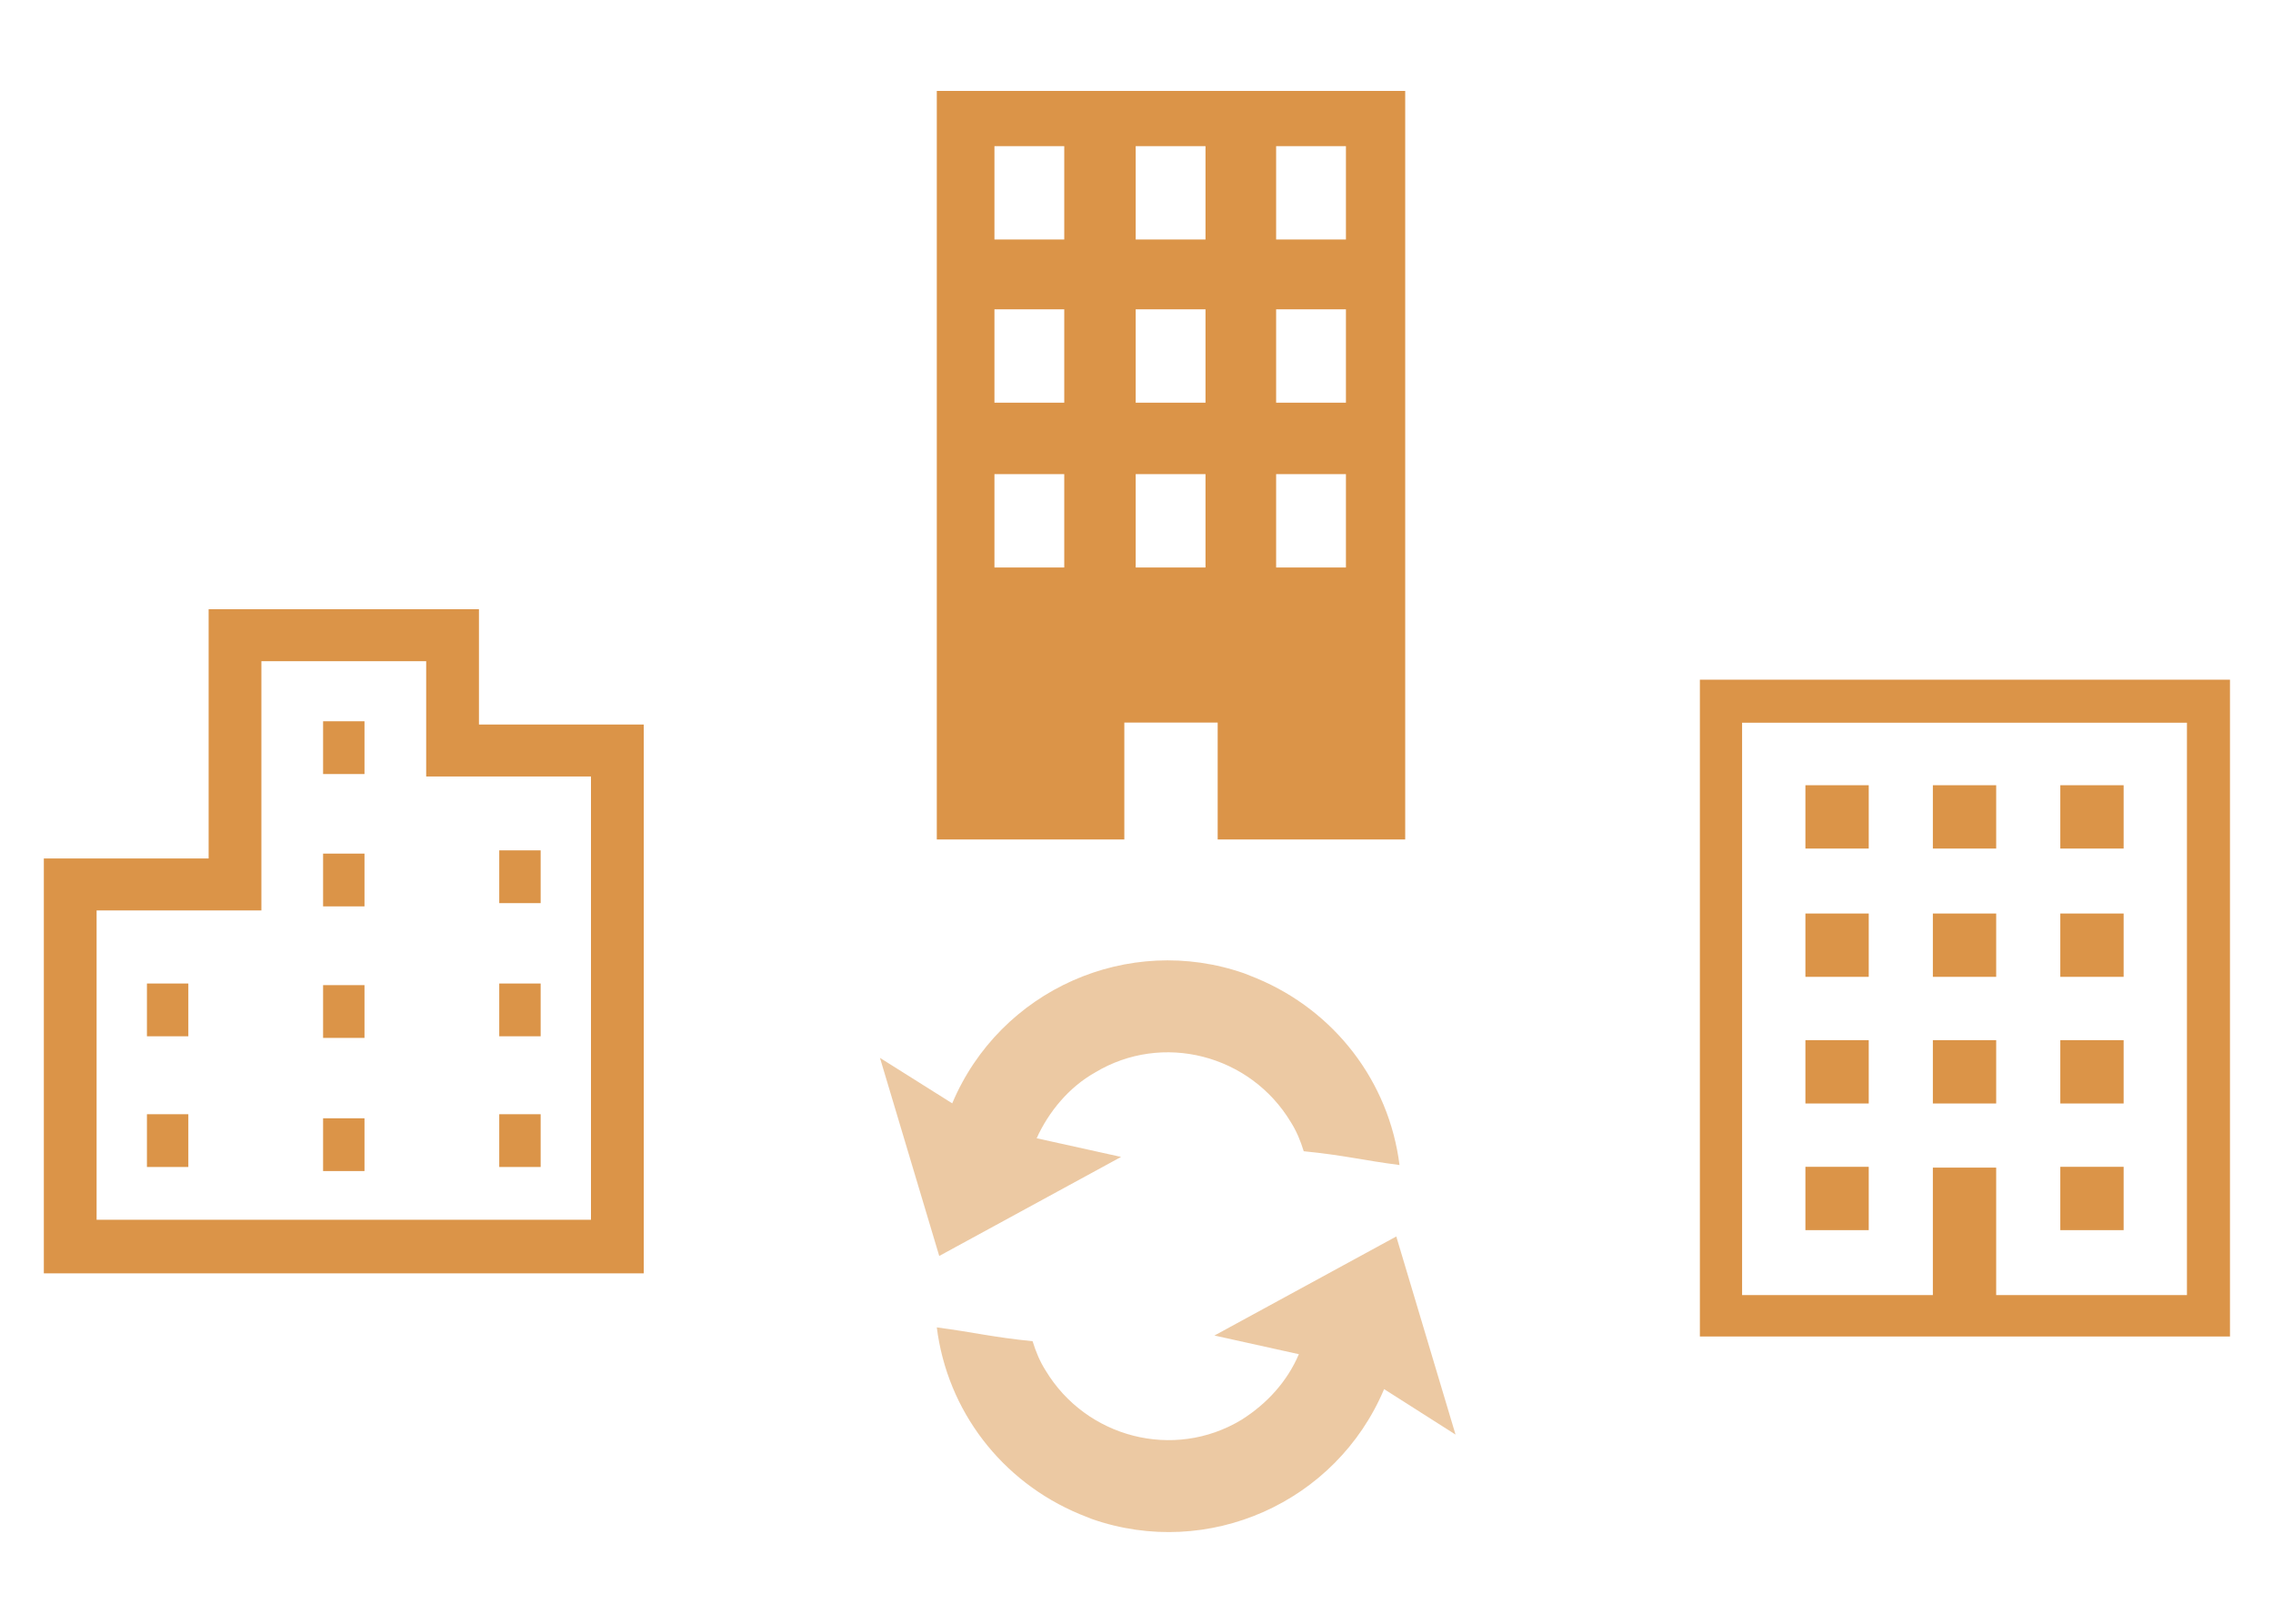 <?xml version="1.0" encoding="utf-8"?>
<!-- Generator: Adobe Illustrator 27.5.0, SVG Export Plug-In . SVG Version: 6.00 Build 0)  -->
<svg version="1.1" id="レイヤー_1" xmlns="http://www.w3.org/2000/svg" xmlns:xlink="http://www.w3.org/1999/xlink" x="0px"
	 y="0px" viewBox="0 0 280 200" style="enable-background:new 0 0 280 200;" xml:space="preserve">
<style type="text/css">
	.st0{fill:#DB9448;}
	.st1{opacity:0.5;fill:#DB9448;enable-background:new    ;}
</style>
<g id="グループ_4576" transform="translate(510 6752.741)">
	<path id="パス_4208" class="st0" d="M-451-6663.5v-14.2h-33.3v30.7h-20.3v51.1h73.9v-67.6H-451z M-437.2-6602.5h-60.9v-38.1h20.3
		v-30.7h20.3v14.2h20.3L-437.2-6602.5z"/>
	<rect id="長方形_2254" x="-470.2" y="-6663.9" class="st0" width="5.1" height="6.5"/>
	<rect id="長方形_2255" x="-470.2" y="-6647.6" class="st0" width="5.1" height="6.5"/>
	<rect id="長方形_2256" x="-470.2" y="-6631.4" class="st0" width="5.1" height="6.5"/>
	<rect id="長方形_2257" x="-470.2" y="-6615" class="st0" width="5.1" height="6.5"/>
	<rect id="長方形_2258" x="-448.5" y="-6648" class="st0" width="5.1" height="6.5"/>
	<rect id="長方形_2259" x="-448.5" y="-6631.6" class="st0" width="5.1" height="6.5"/>
	<rect id="長方形_2260" x="-448.5" y="-6615.5" class="st0" width="5.1" height="6.5"/>
	<rect id="長方形_2261" x="-491.9" y="-6631.6" class="st0" width="5.1" height="6.5"/>
	<rect id="長方形_2262" x="-491.9" y="-6615.5" class="st0" width="5.1" height="6.5"/>
</g>
<g id="グループ_4578" transform="translate(714 6761.519)">
	<path id="パス_4210" class="st0" d="M-504.6-6677.8v80.9h65.3v-80.9H-504.6z M-444.6-6602h-23.5v-15.7h-7.8v15.7h-23.5v-70.5
		h54.8V-6602z"/>
	<rect id="長方形_2263" x="-491.6" y="-6664.8" class="st0" width="7.8" height="7.8"/>
	<rect id="長方形_2264" x="-475.9" y="-6664.8" class="st0" width="7.8" height="7.8"/>
	<rect id="長方形_2265" x="-460.2" y="-6664.8" class="st0" width="7.8" height="7.8"/>
	<rect id="長方形_2266" x="-491.6" y="-6649" class="st0" width="7.8" height="7.8"/>
	<rect id="長方形_2267" x="-475.9" y="-6649" class="st0" width="7.8" height="7.8"/>
	<rect id="長方形_2268" x="-460.2" y="-6649" class="st0" width="7.8" height="7.8"/>
	<rect id="長方形_2269" x="-491.6" y="-6633.4" class="st0" width="7.8" height="7.8"/>
	<rect id="長方形_2270" x="-475.9" y="-6633.4" class="st0" width="7.8" height="7.8"/>
	<rect id="長方形_2271" x="-460.2" y="-6633.4" class="st0" width="7.8" height="7.8"/>
	<rect id="長方形_2272" x="-491.6" y="-6617.8" class="st0" width="7.8" height="7.8"/>
	<rect id="長方形_2273" x="-460.2" y="-6617.8" class="st0" width="7.8" height="7.8"/>
</g>
<g id="グループ_4577" transform="translate(616 6689)">
	<path id="パス_4209" class="st0" d="M-500.6-6677.8v92.2h23.1v-14.4h11.5v14.4h23.1v-92.2H-500.6z M-484.9-6619.1h-8.6v-11.5h8.6
		V-6619.1z M-484.9-6639.4h-8.6v-11.5h8.6V-6639.4z M-484.9-6659.5h-8.6v-11.5h8.6V-6659.5z M-467.5-6619.1h-8.6v-11.5h8.6V-6619.1z
		 M-467.5-6639.4h-8.6v-11.5h8.6V-6639.4z M-467.5-6659.5h-8.6v-11.5h8.6V-6659.5z M-450.2-6619.1h-8.6v-11.5h8.6V-6619.1z
		 M-450.2-6639.4h-8.6v-11.5h8.6V-6639.4z M-450.2-6659.5h-8.6v-11.5h8.6V-6659.5z"/>
</g>
<path id="パス_4237" class="st1" d="M134.9,132.1c8.3-5,19.1-2.2,24.1,6.1c0.7,1.1,1.2,2.3,1.6,3.6c5,0.5,7.2,1.1,11.8,1.7
	c-1.3-10.3-8-19-17.6-23c-0.5-0.2-1-0.4-1.5-0.6c-14.3-5-30.1,2-36,16l-8.9-5.6l7.3,24.4l22.4-12.2l-10.4-2.3
	C129.2,136.9,131.7,133.9,134.9,132.1z"/>
<path id="パス_4238" class="st1" d="M152.9,174.9c-8.3,5-19.1,2.2-24.1-6.1c-0.7-1.1-1.2-2.3-1.6-3.6c-5-0.5-7.2-1.1-11.8-1.7
	c1.3,10.3,8,19,17.6,23c0.5,0.2,1,0.4,1.5,0.6c14.3,5,30.1-2,36-16l8.8,5.6l-7.3-24.4l-22.4,12.2l10.4,2.3
	C158.6,170.1,156.1,172.9,152.9,174.9z"/>
</svg>
